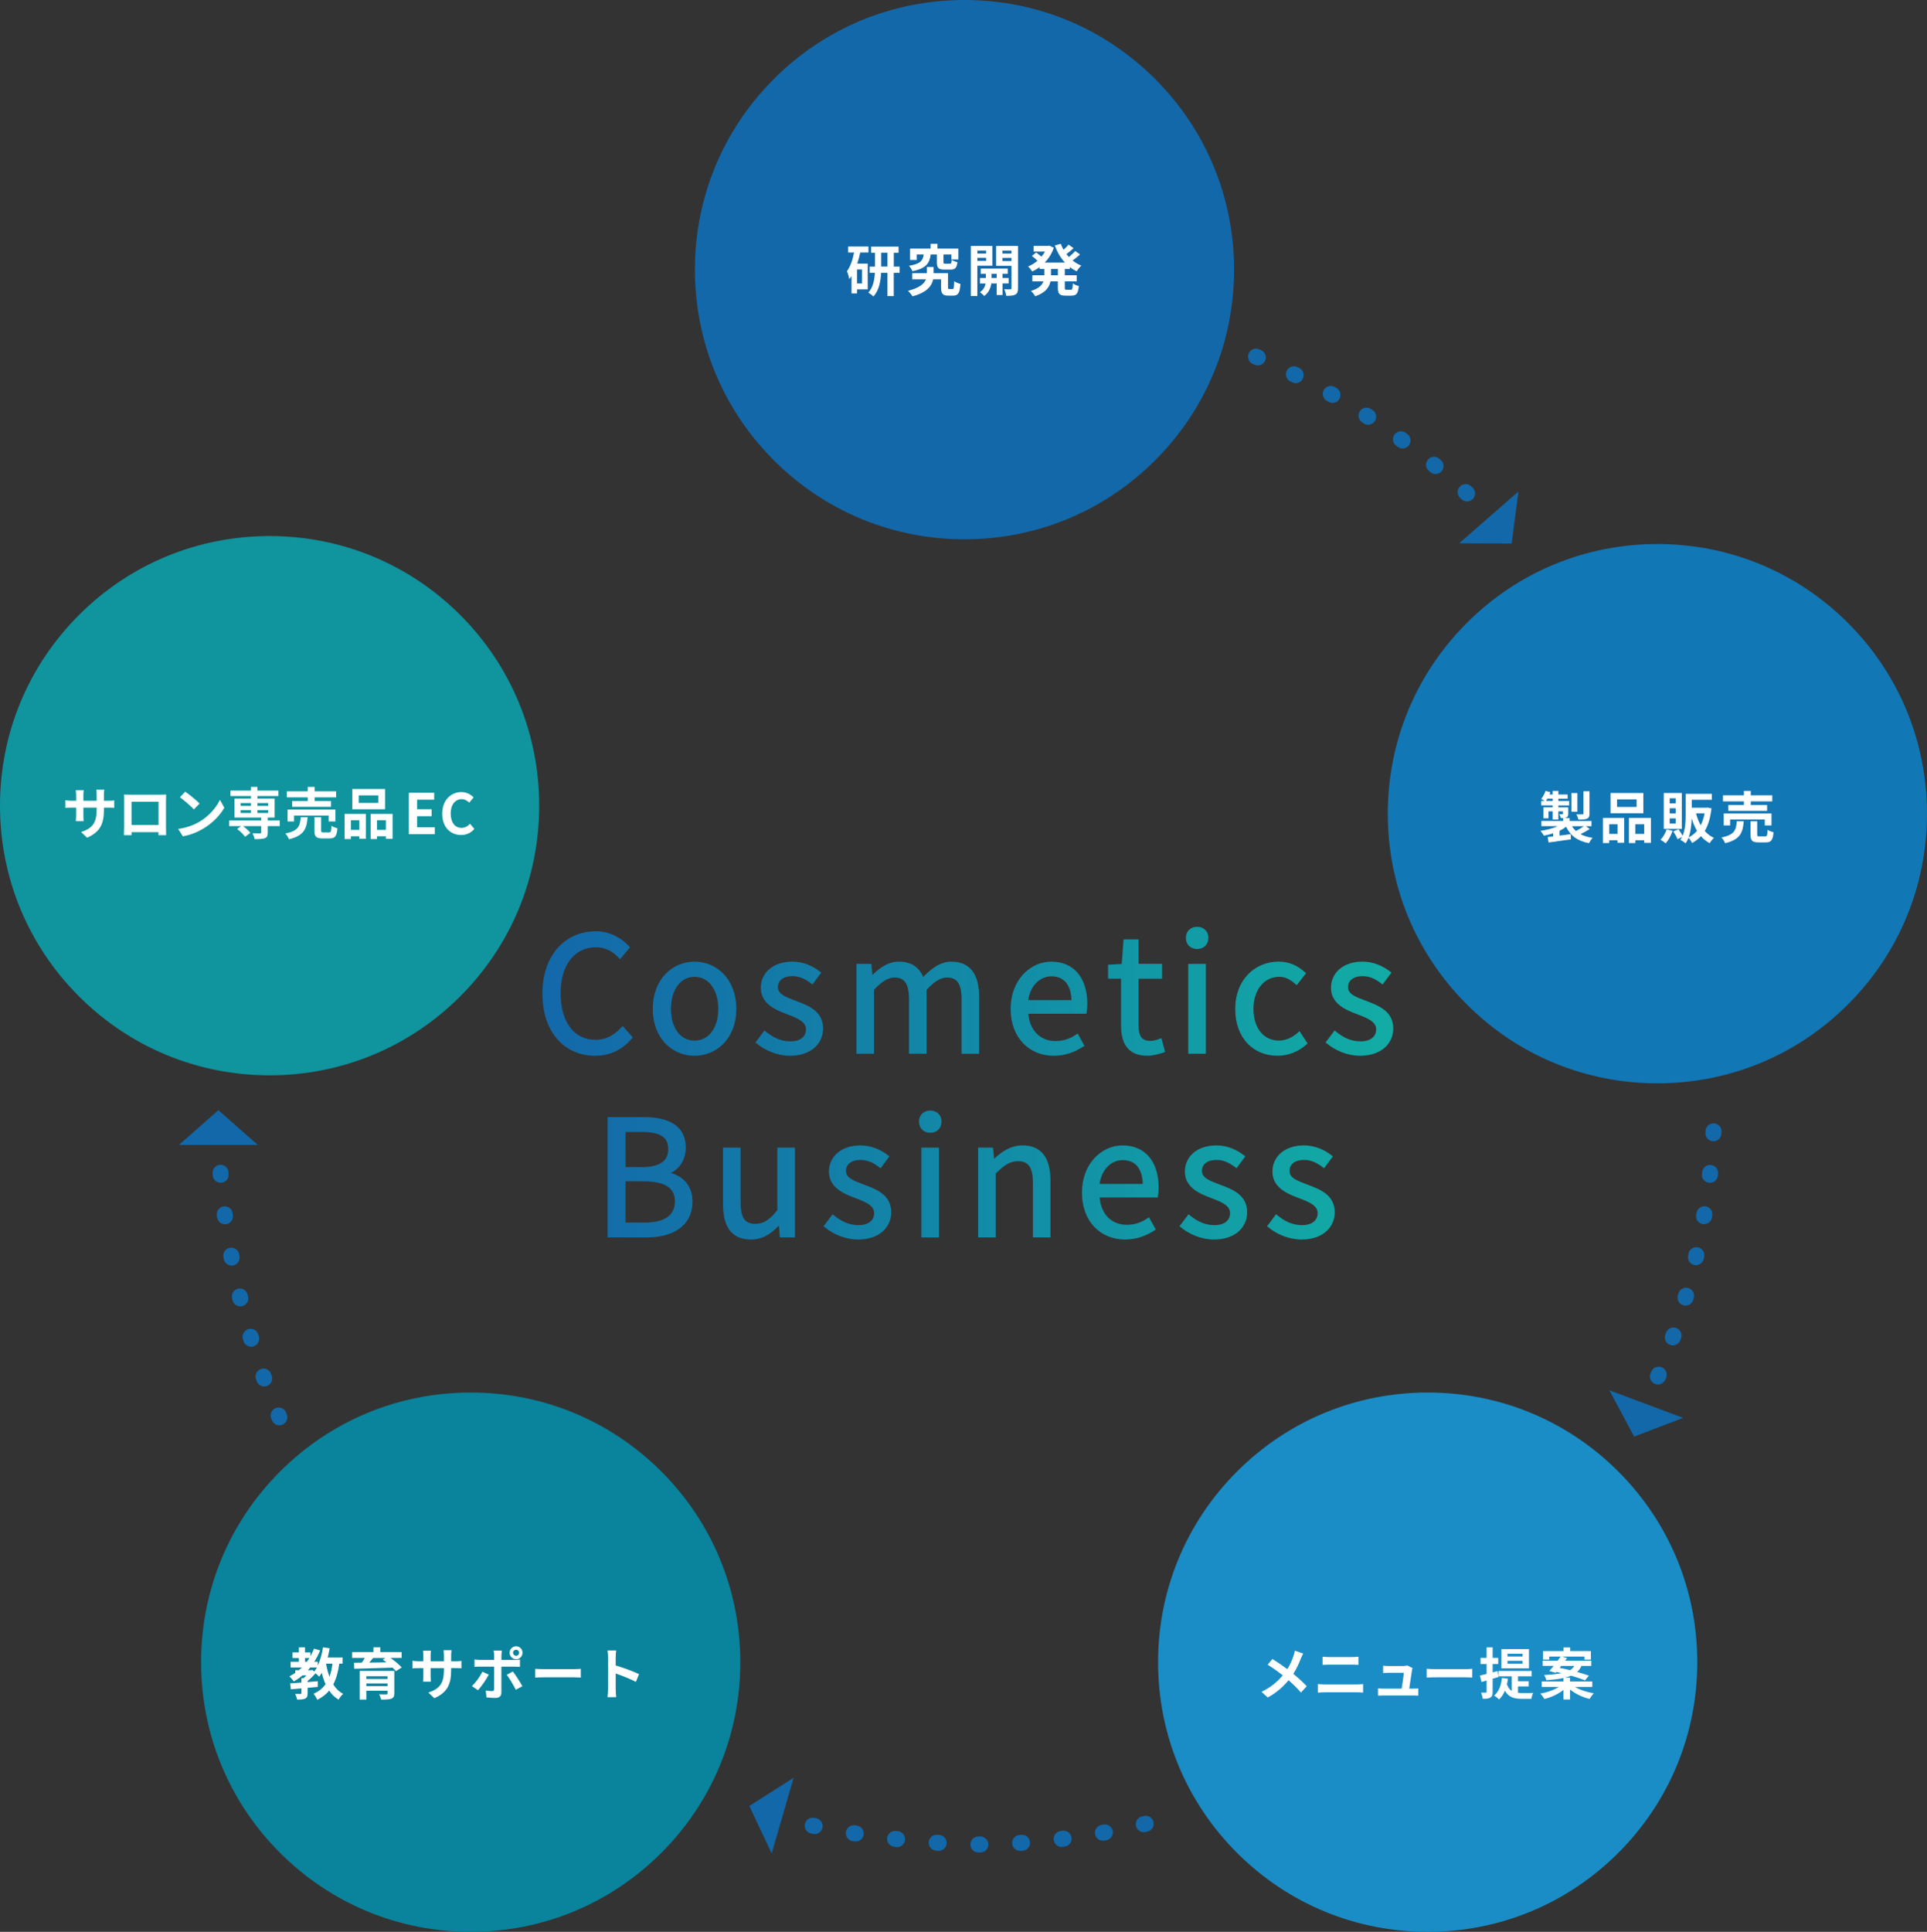<?xml version="1.0" encoding="utf-8"?>
<!-- Generator: Adobe Illustrator 25.4.8, SVG Export Plug-In . SVG Version: 6.00 Build 0)  -->
<svg version="1.1" id="編集モード" xmlns="http://www.w3.org/2000/svg" xmlns:xlink="http://www.w3.org/1999/xlink" x="0px"
	 y="0px" width="635px" height="636.47px" viewBox="0 0 635 636.47" style="enable-background:new 0 0 635 636.47;"
	 xml:space="preserve">
<rect x="0" y="0" width="635" height="636.47" fill="#333333" stroke="none"/>
<style type="text/css">
	.st0{fill:#1368A9;}
	.st1{fill:url(#SVGID_1_);}
	.st2{fill:url(#SVGID_00000118399300533308962390000000871501063079202450_);}
	.st3{fill:url(#SVGID_00000129179428460175678800000015136518699623994008_);}
	.st4{fill:url(#SVGID_00000152243573019085320330000012124417446888963475_);}
	.st5{fill:url(#SVGID_00000024720891027114353280000008632361897422070715_);}
	.st6{fill:url(#SVGID_00000151538492277405562990000005278634664463956911_);}
	.st7{fill:url(#SVGID_00000029736485556958147040000014814355429296904853_);}
	.st8{fill:url(#SVGID_00000173149205252454139110000013136743880015253436_);}
	.st9{fill:url(#SVGID_00000172438462030764925410000017895796918688127629_);}
	.st10{fill:url(#SVGID_00000145030360250020103410000012546799371621376133_);}
	.st11{fill:url(#SVGID_00000084500152936085401030000010875469185279414191_);}
	.st12{fill:url(#SVGID_00000135690316163898384670000007886626951495979695_);}
	.st13{fill:url(#SVGID_00000116215578663495417090000000432926831431501453_);}
	.st14{fill:url(#SVGID_00000093871254641467048850000011343329504337711789_);}
	.st15{fill:url(#SVGID_00000176041831314991076180000012595071369675150260_);}
	.st16{fill:url(#SVGID_00000042010991013416237140000005091082904468727719_);}
	.st17{fill:url(#SVGID_00000017494462617202895900000007955673940614765503_);}
	.st18{fill:url(#SVGID_00000163043505748041493140000005878606047306335874_);}
	.st19{fill:url(#SVGID_00000147180524706567807070000016238242817265760948_);}
	.st20{fill:none;stroke:url(#SVGID_00000153680991710682020810000003660760758573227426_);stroke-miterlimit:10;}
	.st21{fill:none;stroke:url(#SVGID_00000047050946359866852830000000270386085488806284_);stroke-miterlimit:10;}
	.st22{fill:none;stroke:url(#SVGID_00000008150483804045644790000006187843551180183426_);stroke-miterlimit:10;}
	.st23{fill:none;stroke:url(#SVGID_00000180327967295161077950000012475202942624186791_);stroke-miterlimit:10;}
	.st24{fill:none;stroke:url(#SVGID_00000034056673788257180050000015631500881335506329_);stroke-miterlimit:10;}
	.st25{fill:none;stroke:url(#SVGID_00000028298009746207872900000000350348032085592451_);stroke-miterlimit:10;}
	.st26{fill:none;stroke:url(#SVGID_00000183946455144877297020000016183832298061302448_);stroke-miterlimit:10;}
	.st27{fill:none;stroke:url(#SVGID_00000036232947759017763900000014913278416402086052_);stroke-miterlimit:10;}
	.st28{fill:none;stroke:url(#SVGID_00000090265384844761465210000006707834636643050421_);stroke-miterlimit:10;}
	.st29{fill:none;stroke:url(#SVGID_00000056385938905782690320000006713358264850248376_);stroke-miterlimit:10;}
	.st30{fill:none;stroke:url(#SVGID_00000047761276465578916530000010774304161061527478_);stroke-miterlimit:10;}
	.st31{fill:none;stroke:url(#SVGID_00000180352045731797100980000008493555158899428765_);stroke-miterlimit:10;}
	.st32{fill:none;stroke:url(#SVGID_00000175303393322753754890000007633048888610720130_);stroke-miterlimit:10;}
	.st33{fill:none;stroke:url(#SVGID_00000128476568885124244780000000942810357048026761_);stroke-miterlimit:10;}
	.st34{fill:none;stroke:url(#SVGID_00000144301403941225331800000003596100407034252727_);stroke-miterlimit:10;}
	.st35{fill:none;stroke:url(#SVGID_00000089543482778931732340000015184365069287151791_);stroke-miterlimit:10;}
	.st36{fill:none;stroke:url(#SVGID_00000006665456645613183830000011030014073794995884_);stroke-miterlimit:10;}
	.st37{fill:none;stroke:url(#SVGID_00000155142924745493257300000005868223508523148454_);stroke-miterlimit:10;}
	.st38{fill:none;stroke:url(#SVGID_00000033327488101229726570000005326774820045742212_);stroke-miterlimit:10;}
	.st39{fill:#FFFFFF;}
	.st40{fill:#1277B5;}
	.st41{fill:#1A8DC6;}
	.st42{fill:#0A839C;}
	.st43{fill:#10949E;}
</style>
<g>
	<g>
		<polygon class="st0" points="498.13,179.08 500.38,161.93 480.84,178.99 		"/>
		<polygon class="st0" points="538.49,473.31 554.64,467.14 530.34,458.06 		"/>
		<polygon class="st0" points="246.92,595.01 254.3,610.65 261.51,585.73 		"/>
		<polygon class="st0" points="71.96,365.76 58.99,377.2 84.93,377.2 		"/>
	</g>
	<path class="st0" d="M322.4,610.33c-1.44,0-2.61-1.16-2.63-2.6c-0.02-1.45,1.15-2.65,2.6-2.66l0.65-0.01c0.01,0,0.03,0,0.04,0
		c1.44,0,2.61,1.15,2.63,2.59c0.02,1.45-1.14,2.65-2.59,2.67l-0.66,0.01C322.42,610.33,322.41,610.33,322.4,610.33z M309.32,609.8
		c-0.06,0-0.13,0-0.19-0.01l-0.65-0.05c-1.45-0.1-2.54-1.36-2.44-2.81c0.1-1.45,1.36-2.55,2.81-2.44l0.65,0.05
		c1.45,0.1,2.54,1.36,2.44,2.81C311.84,608.74,310.69,609.8,309.32,609.8z M336.15,609.8c-1.37,0-2.53-1.06-2.62-2.45
		c-0.1-1.45,1-2.71,2.45-2.8l0.65-0.04c1.45-0.09,2.71,1,2.8,2.45c0.1,1.45-1,2.71-2.45,2.8l-0.65,0.04
		C336.27,609.79,336.21,609.8,336.15,609.8z M295.62,608.55c-0.1,0-0.2-0.01-0.3-0.02l-0.66-0.07c-1.44-0.17-2.48-1.47-2.31-2.92
		c0.17-1.44,1.47-2.48,2.92-2.31l0.64,0.07c1.44,0.16,2.48,1.47,2.32,2.91C298.08,607.56,296.95,608.55,295.62,608.55z
		 M349.84,608.5c-1.31,0-2.45-0.98-2.61-2.32c-0.18-1.44,0.85-2.75,2.3-2.93l0.64-0.08c1.44-0.17,2.76,0.84,2.94,2.29
		c0.18,1.44-0.84,2.76-2.29,2.94l-0.66,0.08C350.05,608.5,349.94,608.5,349.84,608.5z M282,606.71c-0.14,0-0.27-0.01-0.41-0.03
		l-0.66-0.1c-1.44-0.23-2.41-1.58-2.18-3.02c0.23-1.44,1.58-2.41,3.02-2.18l0.64,0.1c1.44,0.23,2.42,1.57,2.19,3.01
		C284.39,605.79,283.27,606.71,282,606.71z M363.44,606.46c-1.25,0-2.36-0.89-2.59-2.16c-0.26-1.43,0.69-2.8,2.12-3.06l0.64-0.12
		c1.43-0.26,2.8,0.69,3.06,2.12c0.26,1.43-0.69,2.8-2.12,3.06l-0.65,0.12C363.76,606.44,363.6,606.46,363.44,606.46z M268.46,604.26
		c-0.18,0-0.36-0.02-0.54-0.06l-0.64-0.13c-1.42-0.3-2.34-1.69-2.04-3.11c0.3-1.42,1.68-2.34,3.11-2.04l0.64,0.13
		c1.42,0.29,2.34,1.69,2.04,3.11C270.78,603.4,269.69,604.26,268.46,604.26z M376.91,603.65c-1.19,0-2.27-0.81-2.56-2.02
		c-0.34-1.41,0.53-2.83,1.95-3.17l0.64-0.15c1.42-0.34,2.84,0.53,3.17,1.95c0.34,1.41-0.53,2.83-1.95,3.17l-0.64,0.15
		C377.32,603.63,377.11,603.65,376.91,603.65z M255.07,601.16c-0.22,0-0.44-0.03-0.66-0.08l-0.64-0.16
		c-1.41-0.36-2.25-1.8-1.89-3.21c0.36-1.41,1.8-2.25,3.21-1.89l0.63,0.16c1.41,0.36,2.25,1.8,1.89,3.21
		C257.31,600.37,256.24,601.16,255.07,601.16z M540.7,468.71c-0.38,0-0.77-0.08-1.14-0.26c-1.31-0.63-1.86-2.2-1.23-3.51l0.28-0.58
		c0.63-1.31,2.2-1.87,3.51-1.24c1.31,0.63,1.87,2.2,1.24,3.51l-0.29,0.6C542.62,468.16,541.68,468.71,540.7,468.71z M92.08,469.59
		c-1.03,0-2-0.6-2.43-1.61l-0.26-0.61c-0.56-1.34,0.07-2.88,1.41-3.44c1.34-0.56,2.88,0.07,3.44,1.41l0.25,0.59
		c0.57,1.34-0.06,2.88-1.4,3.45C92.76,469.52,92.42,469.59,92.08,469.59z M546.33,456.13c-0.33,0-0.67-0.06-1-0.2
		c-1.34-0.55-1.98-2.09-1.43-3.44l0.25-0.6c0.55-1.34,2.09-1.99,3.44-1.43c1.34,0.55,1.99,2.09,1.43,3.44l-0.25,0.61
		C548.34,455.52,547.36,456.13,546.33,456.13z M87.07,456.77c-1.08,0-2.09-0.67-2.48-1.74l-0.22-0.63c-0.49-1.37,0.23-2.87,1.6-3.36
		c1.37-0.49,2.87,0.23,3.36,1.6l0.22,0.61c0.49,1.37-0.22,2.88-1.59,3.37C87.66,456.72,87.36,456.77,87.07,456.77z M551.24,443.25
		c-0.29,0-0.58-0.05-0.86-0.15c-1.37-0.48-2.1-1.98-1.62-3.35l0.22-0.62c0.48-1.37,1.98-2.1,3.35-1.62c1.37,0.48,2.1,1.98,1.62,3.35
		l-0.22,0.62C553.35,442.57,552.33,443.25,551.24,443.25z M82.77,443.7c-1.13,0-2.18-0.74-2.52-1.88l-0.19-0.64
		c-0.41-1.39,0.38-2.86,1.78-3.27c1.4-0.41,2.86,0.38,3.27,1.78l0.18,0.62c0.42,1.39-0.37,2.86-1.77,3.28
		C83.28,443.66,83.02,443.7,82.77,443.7z M555.42,430.14c-0.24,0-0.49-0.03-0.73-0.1c-1.4-0.4-2.2-1.86-1.8-3.26l0.18-0.62
		c0.4-1.4,1.86-2.21,3.25-1.81c1.4,0.4,2.21,1.85,1.81,3.25l-0.18,0.64C557.61,429.39,556.56,430.14,555.42,430.14z M79.19,430.41
		c-1.19,0-2.27-0.81-2.56-2.02l-0.15-0.64c-0.34-1.41,0.54-2.83,1.95-3.17c1.41-0.34,2.83,0.54,3.17,1.95l0.15,0.63
		c0.34,1.41-0.53,2.83-1.94,3.18C79.6,430.39,79.39,430.41,79.19,430.41z M558.85,416.82c-0.19,0-0.39-0.02-0.58-0.07
		c-1.42-0.32-2.31-1.73-1.99-3.15l0.14-0.64c0.32-1.42,1.73-2.31,3.15-1.99c1.42,0.32,2.31,1.73,1.99,3.15l-0.14,0.64
		C561.14,415.99,560.05,416.82,558.85,416.82z M76.32,416.96c-1.24,0-2.35-0.89-2.58-2.15l-0.12-0.65c-0.26-1.43,0.69-2.8,2.12-3.06
		c1.43-0.26,2.8,0.69,3.06,2.12l0.12,0.64c0.27,1.43-0.68,2.8-2.11,3.07C76.64,416.94,76.48,416.96,76.32,416.96z M561.53,403.33
		c-0.15,0-0.29-0.01-0.44-0.04c-1.43-0.24-2.4-1.6-2.15-3.04l0.11-0.64c0.24-1.43,1.61-2.4,3.03-2.16c1.43,0.24,2.4,1.6,2.16,3.03
		l-0.11,0.65C563.91,402.42,562.79,403.33,561.53,403.33z M74.16,403.36c-1.3,0-2.43-0.96-2.61-2.29l-0.09-0.66
		c-0.18-1.44,0.84-2.76,2.28-2.94c1.45-0.18,2.76,0.84,2.94,2.28l0.08,0.64c0.19,1.44-0.82,2.76-2.27,2.95
		C74.39,403.36,74.28,403.36,74.16,403.36z M563.46,389.71c-0.1,0-0.2-0.01-0.3-0.02c-1.44-0.16-2.48-1.47-2.32-2.91l0.07-0.64
		c0.16-1.45,1.46-2.49,2.9-2.33c1.44,0.16,2.49,1.46,2.33,2.9l-0.07,0.66C565.92,388.72,564.78,389.71,563.46,389.71z M72.72,389.68
		c-1.36,0-2.51-1.04-2.62-2.42l-0.05-0.67c-0.11-1.45,0.98-2.71,2.43-2.82c1.45-0.11,2.71,0.98,2.82,2.43l0.05,0.64
		c0.12,1.45-0.97,2.72-2.42,2.83C72.86,389.68,72.79,389.68,72.72,389.68z M564.62,376.01c-0.05,0-0.1,0-0.15,0
		c-1.45-0.08-2.56-1.32-2.48-2.78l0.04-0.65c0.08-1.45,1.33-2.56,2.78-2.48c1.45,0.08,2.56,1.32,2.48,2.78l-0.04,0.65
		C567.17,374.92,566.01,376.01,564.62,376.01z M483.43,165.21c-0.63,0-1.27-0.23-1.77-0.7l-0.47-0.44
		c-1.07-0.98-1.15-2.65-0.17-3.72c0.98-1.07,2.65-1.15,3.72-0.17l0.49,0.45c1.07,0.99,1.14,2.65,0.15,3.72
		C484.86,164.92,484.14,165.21,483.43,165.21z M473.04,156.18c-0.58,0-1.17-0.2-1.65-0.6l-0.5-0.41c-1.13-0.92-1.29-2.58-0.38-3.7
		c0.92-1.13,2.58-1.3,3.7-0.38l0.51,0.42c1.13,0.92,1.29,2.58,0.37,3.7C474.57,155.86,473.81,156.19,473.04,156.18z M462.16,147.75
		c-0.54,0-1.08-0.17-1.54-0.51l-0.52-0.38c-1.17-0.86-1.43-2.5-0.58-3.68c0.86-1.17,2.5-1.43,3.68-0.58l0.54,0.39
		c1.17,0.86,1.42,2.51,0.56,3.68C463.78,147.38,462.98,147.75,462.16,147.75z M450.83,139.93c-0.49,0-0.98-0.14-1.42-0.43
		l-0.54-0.35c-1.22-0.79-1.57-2.42-0.79-3.64s2.42-1.57,3.64-0.79l0.56,0.36c1.22,0.79,1.56,2.42,0.77,3.64
		C452.55,139.51,451.7,139.93,450.83,139.93z M439.08,132.74c-0.44,0-0.89-0.12-1.3-0.35l-0.56-0.32c-1.26-0.72-1.7-2.33-0.99-3.59
		c0.72-1.26,2.33-1.71,3.59-0.99l0.58,0.33c1.26,0.73,1.69,2.33,0.97,3.59C440.89,132.27,440,132.75,439.08,132.74z M426.95,126.22
		c-0.39,0-0.79-0.09-1.17-0.28l-0.58-0.29c-1.3-0.65-1.83-2.23-1.18-3.53c0.65-1.3,2.23-1.83,3.53-1.18l0.59,0.3
		c1.3,0.65,1.82,2.24,1.17,3.53C428.85,125.7,427.92,126.23,426.95,126.22z M414.47,120.39c-0.35,0-0.7-0.07-1.03-0.22l-0.59-0.26
		c-1.34-0.57-1.95-2.12-1.38-3.46c0.57-1.34,2.12-1.95,3.46-1.38l0.61,0.27c1.33,0.58,1.95,2.13,1.37,3.46
		C416.46,119.8,415.49,120.4,414.47,120.39z"/>
	<g>
		<g>
			<linearGradient id="SVGID_1_" gradientUnits="userSpaceOnUse" x1="458.614" y1="356.865" x2="179.231" y2="356.865">
				<stop  offset="0" style="stop-color:#12ACA5"/>
				<stop  offset="1" style="stop-color:#1368A9"/>
			</linearGradient>
			<path class="st1" d="M207.87,341.81l-2.68-3.05c-2.47,2.68-5.26,4.32-8.95,4.32c-7.37,0-12-6.11-12-15.85
				c0-9.63,4.84-15.64,12.16-15.64c3.32,0,5.9,1.53,7.9,3.69l2.63-3.16c-2.21-2.47-5.9-4.79-10.58-4.79
				c-9.79,0-17.11,7.58-17.11,20.06c0,12.53,7.21,19.95,16.79,19.95C201.03,347.34,204.82,345.34,207.87,341.81z"/>
			
				<linearGradient id="SVGID_00000050622615919508543560000014877261447750611391_" gradientUnits="userSpaceOnUse" x1="458.614" y1="356.865" x2="179.231" y2="356.865">
				<stop  offset="0" style="stop-color:#12ACA5"/>
				<stop  offset="1" style="stop-color:#1368A9"/>
			</linearGradient>
			<path style="fill:url(#SVGID_00000050622615919508543560000014877261447750611391_);" d="M228.87,317.33
				c-7,0-13.27,5.53-13.27,15.06c0,9.48,6.26,14.95,13.27,14.95s13.27-5.48,13.27-14.95C242.14,322.86,235.88,317.33,228.87,317.33z
				 M228.87,343.34c-4.95,0-8.27-4.37-8.27-10.95c0-6.58,3.32-11.06,8.27-11.06s8.32,4.48,8.32,11.06
				C237.19,338.97,233.82,343.34,228.87,343.34z"/>
			
				<linearGradient id="SVGID_00000039830714286657408760000014290761721261779889_" gradientUnits="userSpaceOnUse" x1="458.614" y1="356.865" x2="179.231" y2="356.865">
				<stop  offset="0" style="stop-color:#12ACA5"/>
				<stop  offset="1" style="stop-color:#1368A9"/>
			</linearGradient>
			<path style="fill:url(#SVGID_00000039830714286657408760000014290761721261779889_);" d="M261.99,330.17
				c-3.21-1.21-6.16-2.21-6.16-4.95c0-2.21,1.68-4.11,5.32-4.11c2.53,0,4.53,1.05,6.48,2.53l2.32-3.11
				c-2.21-1.74-5.32-3.21-8.84-3.21c-6.21,0-9.9,3.58-9.9,8.11c0,4.84,4.37,6.79,8.37,8.27c3.16,1.21,6.53,2.47,6.53,5.42
				c0,2.47-1.84,4.47-5.63,4.47c-3.42,0-6-1.37-8.48-3.37l-2.37,3.16c2.74,2.26,6.63,3.95,10.69,3.95c6.74,0,10.42-3.84,10.42-8.48
				C270.73,333.44,266.15,331.75,261.99,330.17z"/>
			
				<linearGradient id="SVGID_00000145749354193071612930000016600229334402420894_" gradientUnits="userSpaceOnUse" x1="458.614" y1="356.865" x2="179.231" y2="356.865">
				<stop  offset="0" style="stop-color:#12ACA5"/>
				<stop  offset="1" style="stop-color:#1368A9"/>
			</linearGradient>
			<path style="fill:url(#SVGID_00000145749354193071612930000016600229334402420894_);" d="M313.47,317.33
				c-3.47,0-6.48,2.26-9.42,5.48c-1.16-3.37-3.53-5.48-7.9-5.48c-3.42,0-6.42,2.16-8.9,4.9h-0.16l-0.42-4.16h-3.95v28.59h4.79
				v-20.74c2.63-2.95,5.05-4.37,7.21-4.37c3.63,0,5.32,2.26,5.32,7.63v17.48h4.79v-20.74c2.68-2.95,5-4.37,7.21-4.37
				c3.63,0,5.32,2.26,5.32,7.63v17.48h4.79v-18.11C322.16,321.22,319.37,317.33,313.47,317.33z"/>
			
				<linearGradient id="SVGID_00000177460537677389101720000004138094753280465284_" gradientUnits="userSpaceOnUse" x1="458.614" y1="356.865" x2="179.231" y2="356.865">
				<stop  offset="0" style="stop-color:#12ACA5"/>
				<stop  offset="1" style="stop-color:#1368A9"/>
			</linearGradient>
			<path style="fill:url(#SVGID_00000177460537677389101720000004138094753280465284_);" d="M347.8,343.49c-5.42,0-9.16-3.9-9.48-10
				h19.27c0.11-0.68,0.21-1.68,0.21-2.74c0-8.16-4.11-13.42-11.37-13.42c-6.63,0-12.9,5.79-12.9,15.06
				c0,9.42,6.11,14.95,13.69,14.95c3.9,0,6.95-1.32,9.48-2.95l-1.74-3.16C352.85,342.65,350.59,343.49,347.8,343.49z M346.48,321.17
				c4.47,0,7.11,3.11,7.11,8.84h-15.32C338.85,324.44,342.43,321.17,346.48,321.17z"/>
			
				<linearGradient id="SVGID_00000042013476111849282510000015073279656436472253_" gradientUnits="userSpaceOnUse" x1="458.614" y1="356.865" x2="179.231" y2="356.865">
				<stop  offset="0" style="stop-color:#12ACA5"/>
				<stop  offset="1" style="stop-color:#1368A9"/>
			</linearGradient>
			<path style="fill:url(#SVGID_00000042013476111849282510000015073279656436472253_);" d="M379.12,343.44
				c-3.32,0-4.42-2-4.42-5.53v-15.95h7.74v-3.9h-7.74v-8.05h-4l-0.58,8.05l-4.47,0.26v3.63h4.26v15.85c0,5.69,2.05,9.53,8.16,9.53
				c1.74,0,3.63-0.53,5.27-1.05l-0.95-3.58C381.44,343.07,380.12,343.44,379.12,343.44z"/>
			
				<linearGradient id="SVGID_00000150089003348349916690000017859960171149436850_" gradientUnits="userSpaceOnUse" x1="458.614" y1="356.865" x2="179.231" y2="356.865">
				<stop  offset="0" style="stop-color:#12ACA5"/>
				<stop  offset="1" style="stop-color:#1368A9"/>
			</linearGradient>
			<path style="fill:url(#SVGID_00000150089003348349916690000017859960171149436850_);" d="M394.49,312.17
				c1.9,0,3.21-1.26,3.21-3.21c0-1.84-1.32-3.11-3.21-3.11s-3.21,1.26-3.21,3.11C391.28,310.91,392.6,312.17,394.49,312.17z"/>
			
				<linearGradient id="SVGID_00000132058214174487812810000014481785821832846503_" gradientUnits="userSpaceOnUse" x1="458.614" y1="356.865" x2="179.231" y2="356.865">
				<stop  offset="0" style="stop-color:#12ACA5"/>
				<stop  offset="1" style="stop-color:#1368A9"/>
			</linearGradient>
			
				<rect x="392.07" y="318.07" style="fill:url(#SVGID_00000132058214174487812810000014481785821832846503_);" width="4.79" height="28.59"/>
			
				<linearGradient id="SVGID_00000065037760342639858920000017488152344344136887_" gradientUnits="userSpaceOnUse" x1="458.614" y1="356.865" x2="179.231" y2="356.865">
				<stop  offset="0" style="stop-color:#12ACA5"/>
				<stop  offset="1" style="stop-color:#1368A9"/>
			</linearGradient>
			<path style="fill:url(#SVGID_00000065037760342639858920000017488152344344136887_);" d="M430.24,343.7l-2.11-3.21
				c-1.79,1.63-4.11,2.84-6.74,2.84c-5.26,0-8.84-4.37-8.84-10.95c0-6.58,3.79-11.06,9-11.06c2.26,0,4,1.05,5.69,2.53l2.47-3.16
				c-2.05-1.79-4.63-3.37-8.37-3.37c-7.32,0-13.79,5.53-13.79,15.06c0,9.48,5.84,14.95,13.42,14.95
				C424.4,347.34,427.66,346.02,430.24,343.7z"/>
			
				<linearGradient id="SVGID_00000178164219477281970410000005102111956965306502_" gradientUnits="userSpaceOnUse" x1="458.614" y1="356.865" x2="179.231" y2="356.865">
				<stop  offset="0" style="stop-color:#12ACA5"/>
				<stop  offset="1" style="stop-color:#1368A9"/>
			</linearGradient>
			<path style="fill:url(#SVGID_00000178164219477281970410000005102111956965306502_);" d="M449.87,330.17
				c-3.21-1.21-6.16-2.21-6.16-4.95c0-2.21,1.68-4.11,5.32-4.11c2.53,0,4.53,1.05,6.48,2.53l2.32-3.11
				c-2.21-1.74-5.32-3.21-8.84-3.21c-6.21,0-9.9,3.58-9.9,8.11c0,4.84,4.37,6.79,8.37,8.27c3.16,1.21,6.53,2.47,6.53,5.42
				c0,2.47-1.84,4.47-5.63,4.47c-3.42,0-6-1.37-8.48-3.37l-2.37,3.16c2.74,2.26,6.63,3.95,10.69,3.95c6.74,0,10.42-3.84,10.42-8.48
				C458.61,333.44,454.03,331.75,449.87,330.17z"/>
			
				<linearGradient id="SVGID_00000136376793563043677030000012835338766658800790_" gradientUnits="userSpaceOnUse" x1="458.614" y1="356.865" x2="179.231" y2="356.865">
				<stop  offset="0" style="stop-color:#12ACA5"/>
				<stop  offset="1" style="stop-color:#1368A9"/>
			</linearGradient>
			<path style="fill:url(#SVGID_00000136376793563043677030000012835338766658800790_);" d="M219.85,386.66v-0.26
				c3.58-1.16,5.63-4.53,5.63-8.37c0-6.79-5.42-9.48-13.27-9.48h-11.48v38.64h12.32c8.63,0,14.64-3.74,14.64-11.32
				C227.69,390.61,224.43,387.56,219.85,386.66z M205.63,372.45h5.95c6,0,9.11,1.68,9.11,6.21c0,3.9-2.68,6.37-9.32,6.37h-5.74
				V372.45z M212.37,403.3h-6.74v-14.58h6.74c6.74,0,10.53,2.21,10.53,7C222.9,400.93,219,403.3,212.37,403.3z"/>
			
				<linearGradient id="SVGID_00000128456946856121263280000012672975246264219279_" gradientUnits="userSpaceOnUse" x1="458.614" y1="356.865" x2="179.231" y2="356.865">
				<stop  offset="0" style="stop-color:#12ACA5"/>
				<stop  offset="1" style="stop-color:#1368A9"/>
			</linearGradient>
			<path style="fill:url(#SVGID_00000128456946856121263280000012672975246264219279_);" d="M256.65,398.88
				c-2.74,3.42-4.79,4.84-7.74,4.84c-3.79,0-5.37-2.26-5.37-7.58v-17.53h-4.79v18.11c0,7.27,2.68,11.16,8.69,11.16
				c3.95,0,6.79-2.05,9.48-5.16h0.16l0.37,4.47h4v-28.59h-4.79V398.88z"/>
			
				<linearGradient id="SVGID_00000093139033515036479380000004449925059044360079_" gradientUnits="userSpaceOnUse" x1="458.614" y1="356.865" x2="179.231" y2="356.865">
				<stop  offset="0" style="stop-color:#12ACA5"/>
				<stop  offset="1" style="stop-color:#1368A9"/>
			</linearGradient>
			<path style="fill:url(#SVGID_00000093139033515036479380000004449925059044360079_);" d="M284.44,390.72
				c-3.21-1.21-6.16-2.21-6.16-4.95c0-2.21,1.68-4.11,5.32-4.11c2.53,0,4.53,1.05,6.48,2.53l2.32-3.11
				c-2.21-1.74-5.32-3.21-8.84-3.21c-6.21,0-9.9,3.58-9.9,8.11c0,4.84,4.37,6.79,8.37,8.27c3.16,1.21,6.53,2.47,6.53,5.42
				c0,2.47-1.84,4.47-5.63,4.47c-3.42,0-6-1.37-8.48-3.37l-2.37,3.16c2.74,2.26,6.63,3.95,10.69,3.95c6.74,0,10.42-3.84,10.42-8.48
				C293.18,393.98,288.6,392.29,284.44,390.72z"/>
			
				<linearGradient id="SVGID_00000165949771728990049240000001594682523463145402_" gradientUnits="userSpaceOnUse" x1="458.614" y1="356.865" x2="179.231" y2="356.865">
				<stop  offset="0" style="stop-color:#12ACA5"/>
				<stop  offset="1" style="stop-color:#1368A9"/>
			</linearGradient>
			<path style="fill:url(#SVGID_00000165949771728990049240000001594682523463145402_);" d="M306.55,366.39
				c-1.9,0-3.21,1.26-3.21,3.11c0,1.95,1.32,3.21,3.21,3.21c1.9,0,3.21-1.26,3.21-3.21C309.76,367.66,308.45,366.39,306.55,366.39z"
				/>
			
				<linearGradient id="SVGID_00000087412153223303650290000002839005382010857406_" gradientUnits="userSpaceOnUse" x1="458.614" y1="356.865" x2="179.231" y2="356.865">
				<stop  offset="0" style="stop-color:#12ACA5"/>
				<stop  offset="1" style="stop-color:#1368A9"/>
			</linearGradient>
			
				<rect x="304.13" y="378.61" style="fill:url(#SVGID_00000087412153223303650290000002839005382010857406_);" width="4.79" height="28.59"/>
			
				<linearGradient id="SVGID_00000086676610508214516220000008543556626417646760_" gradientUnits="userSpaceOnUse" x1="458.614" y1="356.865" x2="179.231" y2="356.865">
				<stop  offset="0" style="stop-color:#12ACA5"/>
				<stop  offset="1" style="stop-color:#1368A9"/>
			</linearGradient>
			<path style="fill:url(#SVGID_00000086676610508214516220000008543556626417646760_);" d="M336.93,377.87
				c-3.9,0-6.84,2.16-9.58,4.84h-0.16l-0.42-4.11h-3.95v28.59h4.79v-20.74c2.9-2.9,4.9-4.37,7.84-4.37c3.79,0,5.42,2.26,5.42,7.63
				v17.48h4.79v-18.11C345.67,381.77,342.93,377.87,336.93,377.87z"/>
			
				<linearGradient id="SVGID_00000177474386466984233220000008729469457700822935_" gradientUnits="userSpaceOnUse" x1="458.614" y1="356.865" x2="179.231" y2="356.865">
				<stop  offset="0" style="stop-color:#12ACA5"/>
				<stop  offset="1" style="stop-color:#1368A9"/>
			</linearGradient>
			<path style="fill:url(#SVGID_00000177474386466984233220000008729469457700822935_);" d="M369.93,377.87
				c-6.63,0-12.9,5.79-12.9,15.06c0,9.42,6.11,14.95,13.69,14.95c3.9,0,6.95-1.32,9.48-2.95l-1.74-3.16
				c-2.11,1.42-4.37,2.26-7.16,2.26c-5.42,0-9.16-3.9-9.48-10h19.27c0.11-0.68,0.21-1.68,0.21-2.74
				C381.31,383.13,377.2,377.87,369.93,377.87z M361.77,390.56c0.58-5.58,4.16-8.84,8.21-8.84c4.48,0,7.11,3.11,7.11,8.84H361.77z"
				/>
			
				<linearGradient id="SVGID_00000054979481358936068850000012748479878655124864_" gradientUnits="userSpaceOnUse" x1="458.614" y1="356.865" x2="179.231" y2="356.865">
				<stop  offset="0" style="stop-color:#12ACA5"/>
				<stop  offset="1" style="stop-color:#1368A9"/>
			</linearGradient>
			<path style="fill:url(#SVGID_00000054979481358936068850000012748479878655124864_);" d="M401.73,390.72
				c-3.21-1.21-6.16-2.21-6.16-4.95c0-2.21,1.68-4.11,5.32-4.11c2.53,0,4.53,1.05,6.48,2.53l2.32-3.11
				c-2.21-1.74-5.32-3.21-8.84-3.21c-6.21,0-9.9,3.58-9.9,8.11c0,4.84,4.37,6.79,8.37,8.27c3.16,1.21,6.53,2.47,6.53,5.42
				c0,2.47-1.84,4.47-5.63,4.47c-3.42,0-6-1.37-8.48-3.37l-2.37,3.16c2.74,2.26,6.63,3.95,10.69,3.95c6.74,0,10.42-3.84,10.42-8.48
				C410.47,393.98,405.89,392.29,401.73,390.72z"/>
			
				<linearGradient id="SVGID_00000077314833657489922350000003152665734948643235_" gradientUnits="userSpaceOnUse" x1="458.614" y1="356.865" x2="179.231" y2="356.865">
				<stop  offset="0" style="stop-color:#12ACA5"/>
				<stop  offset="1" style="stop-color:#1368A9"/>
			</linearGradient>
			<path style="fill:url(#SVGID_00000077314833657489922350000003152665734948643235_);" d="M430.58,390.72
				c-3.21-1.21-6.16-2.21-6.16-4.95c0-2.21,1.68-4.11,5.32-4.11c2.53,0,4.53,1.05,6.48,2.53l2.32-3.11
				c-2.21-1.74-5.32-3.21-8.84-3.21c-6.21,0-9.9,3.58-9.9,8.11c0,4.84,4.37,6.79,8.37,8.27c3.16,1.21,6.53,2.47,6.53,5.42
				c0,2.47-1.84,4.47-5.63,4.47c-3.42,0-6-1.37-8.48-3.37l-2.37,3.16c2.74,2.26,6.63,3.95,10.69,3.95c6.74,0,10.42-3.84,10.42-8.48
				C439.32,393.98,434.74,392.29,430.58,390.72z"/>
		</g>
		<g>
			
				<linearGradient id="SVGID_00000085959439502979314270000015702829306370733491_" gradientUnits="userSpaceOnUse" x1="458.614" y1="356.865" x2="179.231" y2="356.865">
				<stop  offset="0" style="stop-color:#12ACA5"/>
				<stop  offset="1" style="stop-color:#1368A9"/>
			</linearGradient>
			<path style="fill:none;stroke:url(#SVGID_00000085959439502979314270000015702829306370733491_);stroke-miterlimit:10;" d="
				M207.87,341.81l-2.68-3.05c-2.47,2.68-5.26,4.32-8.95,4.32c-7.37,0-12-6.11-12-15.85c0-9.63,4.84-15.64,12.16-15.64
				c3.32,0,5.9,1.53,7.9,3.69l2.63-3.16c-2.21-2.47-5.9-4.79-10.58-4.79c-9.79,0-17.11,7.58-17.11,20.06
				c0,12.53,7.21,19.95,16.79,19.95C201.03,347.34,204.82,345.34,207.87,341.81z"/>
			
				<linearGradient id="SVGID_00000047040506232970969850000008454957403434658698_" gradientUnits="userSpaceOnUse" x1="458.614" y1="356.865" x2="179.231" y2="356.865">
				<stop  offset="0" style="stop-color:#12ACA5"/>
				<stop  offset="1" style="stop-color:#1368A9"/>
			</linearGradient>
			<path style="fill:none;stroke:url(#SVGID_00000047040506232970969850000008454957403434658698_);stroke-miterlimit:10;" d="
				M228.87,317.33c-7,0-13.27,5.53-13.27,15.06c0,9.48,6.26,14.95,13.27,14.95s13.27-5.48,13.27-14.95
				C242.14,322.86,235.88,317.33,228.87,317.33z M228.87,343.34c-4.95,0-8.27-4.37-8.27-10.95c0-6.58,3.32-11.06,8.27-11.06
				s8.32,4.48,8.32,11.06C237.19,338.97,233.82,343.34,228.87,343.34z"/>
			
				<linearGradient id="SVGID_00000148659298768158394690000000455404580111350181_" gradientUnits="userSpaceOnUse" x1="458.614" y1="356.865" x2="179.231" y2="356.865">
				<stop  offset="0" style="stop-color:#12ACA5"/>
				<stop  offset="1" style="stop-color:#1368A9"/>
			</linearGradient>
			<path style="fill:none;stroke:url(#SVGID_00000148659298768158394690000000455404580111350181_);stroke-miterlimit:10;" d="
				M261.99,330.17c-3.21-1.21-6.16-2.21-6.16-4.95c0-2.21,1.68-4.11,5.32-4.11c2.53,0,4.53,1.05,6.48,2.53l2.32-3.11
				c-2.21-1.74-5.32-3.21-8.84-3.21c-6.21,0-9.9,3.58-9.9,8.11c0,4.84,4.37,6.79,8.37,8.27c3.16,1.21,6.53,2.47,6.53,5.42
				c0,2.47-1.84,4.47-5.63,4.47c-3.42,0-6-1.37-8.48-3.37l-2.37,3.16c2.74,2.26,6.63,3.95,10.69,3.95c6.74,0,10.42-3.84,10.42-8.48
				C270.73,333.44,266.15,331.75,261.99,330.17z"/>
			
				<linearGradient id="SVGID_00000074441264207871149010000002934487810251164078_" gradientUnits="userSpaceOnUse" x1="458.614" y1="356.865" x2="179.231" y2="356.865">
				<stop  offset="0" style="stop-color:#12ACA5"/>
				<stop  offset="1" style="stop-color:#1368A9"/>
			</linearGradient>
			<path style="fill:none;stroke:url(#SVGID_00000074441264207871149010000002934487810251164078_);stroke-miterlimit:10;" d="
				M313.47,317.33c-3.47,0-6.48,2.26-9.42,5.48c-1.16-3.37-3.53-5.48-7.9-5.48c-3.42,0-6.42,2.16-8.9,4.9h-0.16l-0.42-4.16h-3.95
				v28.59h4.79v-20.74c2.63-2.95,5.05-4.37,7.21-4.37c3.63,0,5.32,2.26,5.32,7.63v17.48h4.79v-20.74c2.68-2.95,5-4.37,7.21-4.37
				c3.63,0,5.32,2.26,5.32,7.63v17.48h4.79v-18.11C322.16,321.22,319.37,317.33,313.47,317.33z"/>
			
				<linearGradient id="SVGID_00000107546532863921149080000011802572780824883084_" gradientUnits="userSpaceOnUse" x1="458.614" y1="356.865" x2="179.231" y2="356.865">
				<stop  offset="0" style="stop-color:#12ACA5"/>
				<stop  offset="1" style="stop-color:#1368A9"/>
			</linearGradient>
			<path style="fill:none;stroke:url(#SVGID_00000107546532863921149080000011802572780824883084_);stroke-miterlimit:10;" d="
				M347.8,343.49c-5.42,0-9.16-3.9-9.48-10h19.27c0.11-0.68,0.21-1.68,0.21-2.74c0-8.16-4.11-13.42-11.37-13.42
				c-6.63,0-12.9,5.79-12.9,15.06c0,9.42,6.11,14.95,13.69,14.95c3.9,0,6.95-1.32,9.48-2.95l-1.74-3.16
				C352.85,342.65,350.59,343.49,347.8,343.49z M346.48,321.17c4.47,0,7.11,3.11,7.11,8.84h-15.32
				C338.85,324.44,342.43,321.17,346.48,321.17z"/>
			
				<linearGradient id="SVGID_00000031902388728016666930000005181397998733451172_" gradientUnits="userSpaceOnUse" x1="458.614" y1="356.865" x2="179.231" y2="356.865">
				<stop  offset="0" style="stop-color:#12ACA5"/>
				<stop  offset="1" style="stop-color:#1368A9"/>
			</linearGradient>
			<path style="fill:none;stroke:url(#SVGID_00000031902388728016666930000005181397998733451172_);stroke-miterlimit:10;" d="
				M379.12,343.44c-3.32,0-4.42-2-4.42-5.53v-15.95h7.74v-3.9h-7.74v-8.05h-4l-0.58,8.05l-4.47,0.26v3.63h4.26v15.85
				c0,5.69,2.05,9.53,8.16,9.53c1.74,0,3.63-0.53,5.27-1.05l-0.95-3.58C381.44,343.07,380.12,343.44,379.12,343.44z"/>
			
				<linearGradient id="SVGID_00000095339607792247257640000014647129636630937242_" gradientUnits="userSpaceOnUse" x1="458.614" y1="356.865" x2="179.231" y2="356.865">
				<stop  offset="0" style="stop-color:#12ACA5"/>
				<stop  offset="1" style="stop-color:#1368A9"/>
			</linearGradient>
			<path style="fill:none;stroke:url(#SVGID_00000095339607792247257640000014647129636630937242_);stroke-miterlimit:10;" d="
				M394.49,312.17c1.9,0,3.21-1.26,3.21-3.21c0-1.84-1.32-3.11-3.21-3.11s-3.21,1.26-3.21,3.11
				C391.28,310.91,392.6,312.17,394.49,312.17z"/>
			
				<linearGradient id="SVGID_00000129172122185366732200000012015478609765707436_" gradientUnits="userSpaceOnUse" x1="458.614" y1="356.865" x2="179.231" y2="356.865">
				<stop  offset="0" style="stop-color:#12ACA5"/>
				<stop  offset="1" style="stop-color:#1368A9"/>
			</linearGradient>
			
				<rect x="392.07" y="318.07" style="fill:none;stroke:url(#SVGID_00000129172122185366732200000012015478609765707436_);stroke-miterlimit:10;" width="4.79" height="28.59"/>
			
				<linearGradient id="SVGID_00000096757140669155180170000010945103183485920899_" gradientUnits="userSpaceOnUse" x1="458.614" y1="356.865" x2="179.231" y2="356.865">
				<stop  offset="0" style="stop-color:#12ACA5"/>
				<stop  offset="1" style="stop-color:#1368A9"/>
			</linearGradient>
			<path style="fill:none;stroke:url(#SVGID_00000096757140669155180170000010945103183485920899_);stroke-miterlimit:10;" d="
				M430.24,343.7l-2.11-3.21c-1.79,1.63-4.11,2.84-6.74,2.84c-5.26,0-8.84-4.37-8.84-10.95c0-6.58,3.79-11.06,9-11.06
				c2.26,0,4,1.05,5.69,2.53l2.47-3.16c-2.05-1.79-4.63-3.37-8.37-3.37c-7.32,0-13.79,5.53-13.79,15.06
				c0,9.48,5.84,14.95,13.42,14.95C424.4,347.34,427.66,346.02,430.24,343.7z"/>
			
				<linearGradient id="SVGID_00000113328091983138226080000002473550988504586911_" gradientUnits="userSpaceOnUse" x1="458.614" y1="356.865" x2="179.231" y2="356.865">
				<stop  offset="0" style="stop-color:#12ACA5"/>
				<stop  offset="1" style="stop-color:#1368A9"/>
			</linearGradient>
			<path style="fill:none;stroke:url(#SVGID_00000113328091983138226080000002473550988504586911_);stroke-miterlimit:10;" d="
				M449.87,330.17c-3.21-1.21-6.16-2.21-6.16-4.95c0-2.21,1.68-4.11,5.32-4.11c2.53,0,4.53,1.05,6.48,2.53l2.32-3.11
				c-2.21-1.74-5.32-3.21-8.84-3.21c-6.21,0-9.9,3.58-9.9,8.11c0,4.84,4.37,6.79,8.37,8.27c3.16,1.21,6.53,2.47,6.53,5.42
				c0,2.47-1.84,4.47-5.63,4.47c-3.42,0-6-1.37-8.48-3.37l-2.37,3.16c2.74,2.26,6.63,3.95,10.69,3.95c6.74,0,10.42-3.84,10.42-8.48
				C458.61,333.44,454.03,331.75,449.87,330.17z"/>
			
				<linearGradient id="SVGID_00000129908983800086006930000008282100609703044239_" gradientUnits="userSpaceOnUse" x1="458.614" y1="356.865" x2="179.231" y2="356.865">
				<stop  offset="0" style="stop-color:#12ACA5"/>
				<stop  offset="1" style="stop-color:#1368A9"/>
			</linearGradient>
			<path style="fill:none;stroke:url(#SVGID_00000129908983800086006930000008282100609703044239_);stroke-miterlimit:10;" d="
				M219.85,386.66v-0.26c3.58-1.16,5.63-4.53,5.63-8.37c0-6.79-5.42-9.48-13.27-9.48h-11.48v38.64h12.32
				c8.63,0,14.64-3.74,14.64-11.32C227.69,390.61,224.43,387.56,219.85,386.66z M205.63,372.45h5.95c6,0,9.11,1.68,9.11,6.21
				c0,3.9-2.68,6.37-9.32,6.37h-5.74V372.45z M212.37,403.3h-6.74v-14.58h6.74c6.74,0,10.53,2.21,10.53,7
				C222.9,400.93,219,403.3,212.37,403.3z"/>
			
				<linearGradient id="SVGID_00000138565990441775598400000003179736743582568593_" gradientUnits="userSpaceOnUse" x1="458.614" y1="356.865" x2="179.231" y2="356.865">
				<stop  offset="0" style="stop-color:#12ACA5"/>
				<stop  offset="1" style="stop-color:#1368A9"/>
			</linearGradient>
			<path style="fill:none;stroke:url(#SVGID_00000138565990441775598400000003179736743582568593_);stroke-miterlimit:10;" d="
				M256.65,398.88c-2.74,3.42-4.79,4.84-7.74,4.84c-3.79,0-5.37-2.26-5.37-7.58v-17.53h-4.79v18.11c0,7.27,2.68,11.16,8.69,11.16
				c3.95,0,6.79-2.05,9.48-5.16h0.16l0.37,4.47h4v-28.59h-4.79V398.88z"/>
			
				<linearGradient id="SVGID_00000116922319681765464740000005718938092587678104_" gradientUnits="userSpaceOnUse" x1="458.614" y1="356.865" x2="179.231" y2="356.865">
				<stop  offset="0" style="stop-color:#12ACA5"/>
				<stop  offset="1" style="stop-color:#1368A9"/>
			</linearGradient>
			<path style="fill:none;stroke:url(#SVGID_00000116922319681765464740000005718938092587678104_);stroke-miterlimit:10;" d="
				M284.44,390.72c-3.21-1.21-6.16-2.21-6.16-4.95c0-2.21,1.68-4.11,5.32-4.11c2.53,0,4.53,1.05,6.48,2.53l2.32-3.11
				c-2.21-1.74-5.32-3.21-8.84-3.21c-6.21,0-9.9,3.58-9.9,8.11c0,4.84,4.37,6.79,8.37,8.27c3.16,1.21,6.53,2.47,6.53,5.42
				c0,2.47-1.84,4.47-5.63,4.47c-3.42,0-6-1.37-8.48-3.37l-2.37,3.16c2.74,2.26,6.63,3.95,10.69,3.95c6.74,0,10.42-3.84,10.42-8.48
				C293.18,393.98,288.6,392.29,284.44,390.72z"/>
			
				<linearGradient id="SVGID_00000085960270450801692060000011720370141324137118_" gradientUnits="userSpaceOnUse" x1="458.614" y1="356.865" x2="179.231" y2="356.865">
				<stop  offset="0" style="stop-color:#12ACA5"/>
				<stop  offset="1" style="stop-color:#1368A9"/>
			</linearGradient>
			<path style="fill:none;stroke:url(#SVGID_00000085960270450801692060000011720370141324137118_);stroke-miterlimit:10;" d="
				M306.55,366.39c-1.9,0-3.21,1.26-3.21,3.11c0,1.95,1.32,3.21,3.21,3.21c1.9,0,3.21-1.26,3.21-3.21
				C309.76,367.66,308.45,366.39,306.55,366.39z"/>
			
				<linearGradient id="SVGID_00000084516119405653511280000005338998284432727741_" gradientUnits="userSpaceOnUse" x1="458.614" y1="356.865" x2="179.231" y2="356.865">
				<stop  offset="0" style="stop-color:#12ACA5"/>
				<stop  offset="1" style="stop-color:#1368A9"/>
			</linearGradient>
			
				<rect x="304.13" y="378.61" style="fill:none;stroke:url(#SVGID_00000084516119405653511280000005338998284432727741_);stroke-miterlimit:10;" width="4.79" height="28.59"/>
			
				<linearGradient id="SVGID_00000028288475793179935830000005751434514111868578_" gradientUnits="userSpaceOnUse" x1="458.614" y1="356.865" x2="179.231" y2="356.865">
				<stop  offset="0" style="stop-color:#12ACA5"/>
				<stop  offset="1" style="stop-color:#1368A9"/>
			</linearGradient>
			<path style="fill:none;stroke:url(#SVGID_00000028288475793179935830000005751434514111868578_);stroke-miterlimit:10;" d="
				M336.93,377.87c-3.9,0-6.84,2.16-9.58,4.84h-0.16l-0.42-4.11h-3.95v28.59h4.79v-20.74c2.9-2.9,4.9-4.37,7.84-4.37
				c3.79,0,5.42,2.26,5.42,7.63v17.48h4.79v-18.11C345.67,381.77,342.93,377.87,336.93,377.87z"/>
			
				<linearGradient id="SVGID_00000113354803174710811610000011331023782688311699_" gradientUnits="userSpaceOnUse" x1="458.614" y1="356.865" x2="179.231" y2="356.865">
				<stop  offset="0" style="stop-color:#12ACA5"/>
				<stop  offset="1" style="stop-color:#1368A9"/>
			</linearGradient>
			<path style="fill:none;stroke:url(#SVGID_00000113354803174710811610000011331023782688311699_);stroke-miterlimit:10;" d="
				M369.93,377.87c-6.63,0-12.9,5.79-12.9,15.06c0,9.42,6.11,14.95,13.69,14.95c3.9,0,6.95-1.32,9.48-2.95l-1.74-3.16
				c-2.11,1.42-4.37,2.26-7.16,2.26c-5.42,0-9.16-3.9-9.48-10h19.27c0.11-0.68,0.21-1.68,0.21-2.74
				C381.31,383.13,377.2,377.87,369.93,377.87z M361.77,390.56c0.58-5.58,4.16-8.84,8.21-8.84c4.48,0,7.11,3.11,7.11,8.84H361.77z"
				/>
			
				<linearGradient id="SVGID_00000177463506022652597790000006723314347602816132_" gradientUnits="userSpaceOnUse" x1="458.614" y1="356.865" x2="179.231" y2="356.865">
				<stop  offset="0" style="stop-color:#12ACA5"/>
				<stop  offset="1" style="stop-color:#1368A9"/>
			</linearGradient>
			<path style="fill:none;stroke:url(#SVGID_00000177463506022652597790000006723314347602816132_);stroke-miterlimit:10;" d="
				M401.73,390.72c-3.21-1.21-6.16-2.21-6.16-4.95c0-2.21,1.68-4.11,5.32-4.11c2.53,0,4.53,1.05,6.48,2.53l2.32-3.11
				c-2.21-1.74-5.32-3.21-8.84-3.21c-6.21,0-9.9,3.58-9.9,8.11c0,4.84,4.37,6.79,8.37,8.27c3.16,1.21,6.53,2.47,6.53,5.42
				c0,2.47-1.84,4.47-5.63,4.47c-3.42,0-6-1.37-8.48-3.37l-2.37,3.16c2.74,2.26,6.63,3.95,10.69,3.95c6.74,0,10.42-3.84,10.42-8.48
				C410.47,393.98,405.89,392.29,401.73,390.72z"/>
			
				<linearGradient id="SVGID_00000179611616427321947200000010934587298270312587_" gradientUnits="userSpaceOnUse" x1="458.614" y1="356.865" x2="179.231" y2="356.865">
				<stop  offset="0" style="stop-color:#12ACA5"/>
				<stop  offset="1" style="stop-color:#1368A9"/>
			</linearGradient>
			<path style="fill:none;stroke:url(#SVGID_00000179611616427321947200000010934587298270312587_);stroke-miterlimit:10;" d="
				M430.58,390.72c-3.21-1.21-6.16-2.21-6.16-4.95c0-2.21,1.68-4.11,5.32-4.11c2.53,0,4.53,1.05,6.48,2.53l2.32-3.11
				c-2.21-1.74-5.32-3.21-8.84-3.21c-6.21,0-9.9,3.58-9.9,8.11c0,4.84,4.37,6.79,8.37,8.27c3.16,1.21,6.53,2.47,6.53,5.42
				c0,2.47-1.84,4.47-5.63,4.47c-3.42,0-6-1.37-8.48-3.37l-2.37,3.16c2.74,2.26,6.63,3.95,10.69,3.95c6.74,0,10.42-3.84,10.42-8.48
				C439.32,393.98,434.74,392.29,430.58,390.72z"/>
		</g>
	</g>
	<g>
		<g>
			<path class="st0" d="M317.83,0c-23.73,0-46.04,9.24-62.82,26.02c-16.78,16.78-26.02,39.09-26.02,62.82s9.24,46.04,26.02,62.82
				c16.78,16.78,39.09,26.02,62.82,26.02s46.04-9.24,62.82-26.02c16.78-16.78,26.02-39.09,26.02-62.82s-9.24-46.04-26.02-62.82
				C363.87,9.24,341.56,0,317.83,0z"/>
		</g>
		<g>
			<path class="st39" d="M283.48,83.18c-0.26,1.23-0.59,2.49-0.99,3.67h3.45v8.48h-3.52v1.35h-1.82v-5.71
				c-0.24,0.35-0.48,0.68-0.74,1c-0.07-0.59-0.46-1.99-0.76-2.62c1.12-1.51,1.88-3.74,2.34-6.15h-1.95v-1.99h6.69v1.99H283.48z
				 M284.07,88.78h-1.66v4.61h1.66V88.78z M296.45,89.89h-1.93v7.67h-2.08v-7.67h-2.1c-0.11,2.71-0.64,5.79-2.54,7.79
				c-0.37-0.39-1.16-0.99-1.66-1.27c1.58-1.71,2.04-4.27,2.16-6.52h-1.71v-2.06h1.75v-4.55h-1.27v-2.03h9.03v2.03h-1.57v4.55h1.93
				V89.89z M292.44,87.82v-4.55h-2.06v4.55H292.44z"/>
			<path class="st39" d="M313.9,95.25c0.39,0,0.46-0.31,0.53-2.62c0.44,0.39,1.47,0.76,2.06,0.92c-0.2,3.04-0.77,3.85-2.36,3.85
				h-1.66c-1.81,0-2.36-0.63-2.36-2.78v-2.58h-2.6c-0.46,2.14-2.03,4.35-6.82,5.58c-0.31-0.55-0.99-1.33-1.46-1.81
				c3.83-0.96,5.34-2.38,5.91-3.78h-4.53v-2.03h4.83v-2.03h2.21v2.03h4.75v4.59c0,0.57,0.07,0.65,0.46,0.65H313.9z M306.7,83.86
				c-0.4,2.84-1.46,4.59-6.04,5.49c-0.18-0.55-0.72-1.36-1.12-1.77c3.81-0.63,4.57-1.77,4.85-3.72h-2.29v1.81h-2.21v-3.76h6.78
				v-1.58h2.25v1.58h6.89v3.59h-2.3v-1.64h-2.6v2.47c0,0.5,0.07,0.55,0.63,0.55H313c0.44,0,0.53-0.17,0.61-1.25
				c0.41,0.29,1.31,0.63,1.9,0.76c-0.24,1.92-0.81,2.43-2.27,2.43h-2.06c-2.01,0-2.45-0.61-2.45-2.45v-2.51H306.7z"/>
			<path class="st39" d="M322.06,87.55v9.99h-2.14V81.03h7.09v6.52H322.06z M322.06,82.59v0.94h2.89v-0.94H322.06z M324.96,85.96v-1
				h-2.89v1H324.96z M330.36,93.39v3.8h-1.92v-3.8h-1.77c-0.18,1.27-0.79,3.06-2.36,4.13c-0.31-0.39-0.98-0.96-1.4-1.25
				c1.18-0.74,1.69-1.93,1.88-2.87h-1.86V91.6h1.93v-1.38h-1.68v-1.73h8.9v1.73h-1.73v1.38h2.03v1.79H330.36z M328.44,91.6v-1.38
				h-1.71v1.38H328.44z M335.46,94.97c0,1.12-0.2,1.73-0.87,2.08c-0.66,0.37-1.62,0.42-3.02,0.42c-0.07-0.61-0.37-1.6-0.66-2.17
				c0.83,0.04,1.73,0.04,2.01,0.02c0.29,0,0.39-0.11,0.39-0.37v-7.37h-5.07v-6.56h7.22V94.97z M330.32,82.59v0.94h2.98v-0.94H330.32
				z M333.3,86v-1.03h-2.98V86H333.3z"/>
			<path class="st39" d="M350.88,88.62v2.08h3.92v2.01h-3.92v1.99c0,0.66,0.07,0.77,0.59,0.77h1.42c0.48,0,0.57-0.37,0.64-2.1
				c0.46,0.37,1.35,0.74,1.97,0.87c-0.22,2.43-0.79,3.17-2.41,3.17h-2.01c-1.99,0-2.49-0.65-2.49-2.69v-2.01h-2.43
				c-0.41,1.93-1.62,3.76-5.03,4.9c-0.28-0.5-0.94-1.35-1.4-1.75c2.54-0.77,3.65-1.92,4.11-3.15h-3.65V90.7h3.94v-2.08h-1.55v-0.61
				c-0.77,0.57-1.6,1.05-2.45,1.45c-0.29-0.5-0.9-1.25-1.33-1.66c1.07-0.44,2.12-1.09,3.06-1.9c-0.48-0.48-1.22-1.11-1.82-1.57
				l1.38-1.14c0.55,0.39,1.25,0.92,1.77,1.36c0.44-0.52,0.83-1.07,1.16-1.66h-3.76v-1.88h4.81l0.39-0.07l1.46,0.68
				c-0.64,1.93-1.69,3.57-2.99,4.9h6.67c-1.44-1.55-2.54-3.46-3.35-5.64l1.97-0.55c0.26,0.68,0.55,1.35,0.92,1.97
				c0.61-0.55,1.22-1.2,1.64-1.71l1.66,1.18c-0.76,0.68-1.6,1.4-2.36,1.95c0.26,0.33,0.53,0.64,0.81,0.96
				c0.76-0.61,1.57-1.36,2.08-1.99l1.6,1.14c-0.76,0.7-1.64,1.42-2.45,1.99c0.87,0.7,1.82,1.27,2.87,1.7
				c-0.52,0.42-1.18,1.29-1.51,1.88c-0.81-0.39-1.57-0.85-2.27-1.38v0.59H350.88z M348.6,88.62h-2.27v2.08h2.27V88.62z"/>
		</g>
	</g>
	<g>
		<path class="st40" d="M546.16,179.24c-23.73,0-46.04,9.24-62.82,26.02c-16.78,16.78-26.02,39.09-26.02,62.82
			s9.24,46.04,26.02,62.82s39.09,26.02,62.82,26.02c23.73,0,46.04-9.24,62.82-26.02c16.78-16.78,26.02-39.09,26.02-62.82
			s-9.24-46.04-26.02-62.82C592.2,188.48,569.89,179.24,546.16,179.24z"/>
		<g>
			<path class="st39" d="M523.85,273.12c-0.94,0.63-2.06,1.23-3.04,1.7c1.11,0.59,2.43,0.99,4,1.23c-0.42,0.42-0.94,1.22-1.2,1.75
				c-3.83-0.74-6.14-2.47-7.52-5.4c-0.64,0.48-1.38,0.92-2.17,1.31v1.6c1.2-0.15,2.45-0.31,3.68-0.48l0.07,1.71
				c-2.6,0.37-5.34,0.74-7.37,1.03l-0.31-1.79c0.53-0.06,1.16-0.13,1.82-0.2v-1.03c-0.98,0.33-2.01,0.59-3.04,0.77
				c-0.26-0.46-0.77-1.18-1.16-1.58c2.03-0.28,4.11-0.81,5.69-1.55h-5.38v-1.73h7.17v-0.94c-0.22,0-0.46,0-0.74,0
				c-0.09-0.42-0.35-0.92-0.53-1.27c0.42,0.02,0.87,0.02,0.99,0.02c0.17,0,0.22-0.06,0.22-0.2v-0.76h-1.51V270h-1.86v-2.69h-1.38
				v2.29h-1.66v-3.61h3.04v-0.65h-3.78v-1.47h1.12c-0.37-0.22-0.85-0.5-1.14-0.64c0.61-0.7,1.12-1.7,1.44-2.65l1.6,0.41
				c-0.09,0.26-0.18,0.5-0.29,0.76h1.05v-1.18h1.86v1.18h3.06v1.4h-3.06v0.74h3.56v1.47h-3.56v0.65h3.26v2.08
				c0,0.7-0.13,1.03-0.61,1.25c-0.24,0.11-0.53,0.17-0.87,0.18h1.95v0.96h7.19v1.73h-1.84L523.85,273.12z M511.67,263.87v-0.74
				h-1.75c-0.15,0.26-0.3,0.52-0.46,0.74H511.67z M519.79,267.42h-1.95v-6.14h1.95V267.42z M518.02,272.2
				c0.35,0.59,0.79,1.12,1.31,1.58c0.87-0.44,1.88-1.05,2.62-1.58H518.02z M523.79,268.05c0,0.94-0.19,1.4-0.85,1.68
				c-0.64,0.28-1.55,0.29-2.82,0.29c-0.09-0.52-0.39-1.25-0.65-1.73c0.83,0.04,1.71,0.04,1.97,0.02c0.28,0,0.35-0.07,0.35-0.29
				v-7.33h1.99V268.05z"/>
			<path class="st39" d="M528.21,269.47h7v8.2h-2.19v-0.83h-2.75v0.92h-2.06V269.47z M530.28,271.57v3.17h2.75v-3.17H530.28z
				 M541.53,267.94h-10.8v-6.67h10.8V267.94z M539.31,263.37h-6.45v2.49h6.45V263.37z M544.02,269.47v8.22h-2.21v-0.85h-2.93v0.92
				h-2.1v-8.29H544.02z M541.81,274.74v-3.17h-2.93v3.17H541.81z"/>
			<path class="st39" d="M551.17,273.71c-0.52,1.55-1.38,3.13-2.28,4.13c-0.41-0.35-1.23-0.9-1.71-1.18
				c0.87-0.85,1.6-2.14,1.99-3.41L551.17,273.71z M554.21,273.1h-5.95v-11.83h5.95V273.1z M552.18,263h-1.97v1.68h1.97V263z
				 M552.18,266.3h-1.97v1.71h1.97V266.3z M552.18,269.63h-1.97v1.71h1.97V269.63z M563.98,266.32c-0.35,3.11-1.09,5.56-2.21,7.46
				c0.83,0.96,1.84,1.73,3.02,2.27c-0.46,0.41-1.11,1.2-1.4,1.75c-1.12-0.59-2.08-1.38-2.89-2.3c-0.83,0.9-1.81,1.64-2.91,2.23
				c-0.26-0.52-0.74-1.27-1.18-1.71c-0.26,0.64-0.57,1.27-0.96,1.81c-0.37-0.33-1.25-0.9-1.75-1.12c0.22-0.29,0.41-0.63,0.57-0.96
				l-1.49,0.74c-0.24-0.7-0.85-1.77-1.38-2.56l1.7-0.72c0.5,0.65,1.03,1.51,1.36,2.16c0.92-2.14,1.01-4.79,1.01-6.93v-6.91h8.62
				v1.97h-6.61v2.6h4.86l0.35-0.04L563.98,266.32z M559.2,273.73c-0.72-1.22-1.29-2.6-1.75-4.11c-0.06,2.01-0.28,4.29-0.99,6.25
				C557.51,275.37,558.43,274.65,559.2,273.73z M558.89,267.98c0.37,1.42,0.87,2.75,1.53,3.91c0.57-1.12,1.01-2.43,1.29-3.91H558.89
				z"/>
			<path class="st39" d="M574.61,270.57c-0.29,3.7-1.11,6.04-6.14,7.24c-0.2-0.57-0.76-1.44-1.2-1.9c4.37-0.85,4.83-2.51,5.05-5.34
				H574.61z M574.66,264.02h-6.89v-1.99h6.89v-1.46h2.27v1.46h7.08v1.99h-7.08v1.2h5.38v1.92h-12.79v-1.92h5.14V264.02z
				 M581.55,271.96V270h-11.42v1.95h-2.12v-3.93h15.75v3.93H581.55z M581.67,275.57c0.61,0,0.72-0.31,0.79-2.19
				c0.44,0.35,1.38,0.68,1.97,0.83c-0.24,2.65-0.81,3.33-2.54,3.33h-2.38c-2.14,0-2.67-0.63-2.67-2.6v-4.37h2.21v4.35
				c0,0.57,0.11,0.64,0.77,0.64H581.67z"/>
		</g>
	</g>
	<g>
		<g>
			<path class="st41" d="M533.28,484.81c-16.78-16.78-39.09-26.02-62.82-26.02s-46.04,9.24-62.82,26.02s-26.02,39.09-26.02,62.82
				c0,23.73,9.24,46.04,26.02,62.82c16.78,16.78,39.09,26.02,62.82,26.02c23.73,0,46.04-9.24,62.82-26.02
				c16.78-16.78,26.02-39.09,26.02-62.82C559.3,523.9,550.06,501.59,533.28,484.81z"/>
		</g>
		<g>
			<path class="st39" d="M428.65,546.46c-0.55,1.46-1.38,3.32-2.47,5.01c1.62,1.33,3.17,2.75,4.42,4.07l-1.9,2.1
				c-1.29-1.51-2.62-2.8-4.09-4.07c-1.62,1.95-3.74,4-6.85,5.69l-2.06-1.86c3-1.46,5.18-3.24,7-5.44c-1.33-1.05-3.09-2.36-4.97-3.5
				l1.57-1.88c1.47,0.9,3.41,2.23,4.9,3.34c0.94-1.47,1.57-2.93,2.05-4.39c0.17-0.48,0.37-1.22,0.44-1.7l2.75,0.96
				C429.19,545.22,428.84,546.03,428.65,546.46z"/>
			<path class="st39" d="M436.57,554.95h10.58c0.63,0,1.4-0.04,2.03-0.11v2.82c-0.64-0.07-1.47-0.11-2.03-0.11h-10.58
				c-0.72,0-1.62,0.06-2.3,0.11v-2.82C434.99,554.9,435.86,554.95,436.57,554.95z M437.97,545.94h7.63c0.74,0,1.53-0.06,2.04-0.11
				v2.67c-0.53-0.02-1.4-0.07-2.04-0.07h-7.61c-0.7,0-1.55,0.04-2.17,0.07v-2.67C436.48,545.9,437.35,545.94,437.97,545.94z"/>
			<path class="st39" d="M465.28,550.33c-0.15,1.09-0.63,4.26-0.9,6.01h1.18c0.48,0,1.33-0.02,1.81-0.07v2.38
				c-0.37-0.02-1.27-0.06-1.77-0.06h-9.69c-0.66,0-1.12,0.02-1.82,0.06v-2.4c0.5,0.06,1.18,0.09,1.82,0.09h5.97
				c0.26-1.57,0.66-4.18,0.72-5.22h-4.98c-0.59,0-1.31,0.06-1.84,0.09v-2.43c0.48,0.06,1.33,0.11,1.82,0.11h4.72
				c0.39,0,1.14-0.07,1.36-0.2l1.79,0.87C465.37,549.79,465.32,550.14,465.28,550.33z"/>
			<path class="st39" d="M473.09,549.92h9.9c0.87,0,1.68-0.07,2.16-0.11v2.89c-0.44-0.02-1.38-0.09-2.16-0.09h-9.9
				c-1.05,0-2.28,0.04-2.97,0.09v-2.89C470.79,549.87,472.14,549.92,473.09,549.92z"/>
			<path class="st39" d="M491.87,553.09v4.29c0,1.01-0.17,1.55-0.72,1.88c-0.55,0.37-1.36,0.44-2.54,0.42
				c-0.06-0.53-0.29-1.44-0.57-2.01c0.68,0.02,1.31,0.02,1.53,0c0.22,0,0.31-0.07,0.31-0.31v-3.69c-0.61,0.17-1.16,0.33-1.69,0.48
				l-0.5-2.12c0.63-0.13,1.36-0.33,2.19-0.53v-3.26h-1.99v-2.03h1.99v-3.48h1.99v3.48h1.84v2.03h-1.84v2.73l1.66-0.44l0.29,1.97
				L491.87,553.09z M500.25,557.73c0.42,0.04,0.83,0.06,1.29,0.06c0.63,0,2.91,0,3.7-0.02c-0.26,0.44-0.52,1.36-0.59,1.92h-3.21
				c-2.41,0-4.27-0.44-5.53-2.67c-0.46,1.16-1.12,2.14-1.92,2.89c-0.35-0.35-1.18-1.03-1.62-1.31c1.53-1.22,2.29-3.26,2.56-5.77
				l1.99,0.24c-0.09,0.66-0.2,1.29-0.35,1.86c0.4,1.07,0.94,1.73,1.6,2.16v-4.81h-4.33v-1.77h10.89v1.77h-4.5v1.62h3.52v1.71h-3.52
				V557.73z M503.83,549.66h-9.08v-6.36h9.08V549.66z M501.73,544.85h-4.97v0.92h4.97V544.85z M501.73,547.18h-4.97v0.94h4.97
				V547.18z"/>
			<path class="st39" d="M519.05,555.8c1.62,0.96,3.93,1.73,6.16,2.08c-0.48,0.46-1.09,1.31-1.4,1.86c-2.3-0.55-4.68-1.68-6.43-3.1
				v3.28h-2.17v-3.17c-1.7,1.38-4,2.45-6.28,3c-0.3-0.53-0.88-1.35-1.35-1.77c2.21-0.39,4.51-1.2,6.08-2.19h-5.62v-1.81h7.17v-1.14
				c-1.49,0.33-3.35,0.55-5.66,0.72c-0.09-0.52-0.44-1.27-0.72-1.7c2.49-0.13,4.35-0.33,5.77-0.64c-0.59-0.13-1.18-0.28-1.73-0.39
				l-0.24,0.28l-2.08-0.57c0.44-0.48,0.92-1.07,1.44-1.7h-3.63v-1.71h4.94c0.35-0.48,0.7-0.94,0.99-1.36h-3.78v1.01h-2.03v-2.82
				h6.76v-1.22h2.19v1.22h6.82v2.82h-2.12v-1.01h-7.41l1.68,0.5c-0.2,0.28-0.4,0.57-0.63,0.87h8.6v1.71h-3.24
				c-0.33,0.77-0.79,1.44-1.42,1.99c1.49,0.42,2.86,0.85,3.89,1.23l-1.31,1.55c-1.11-0.48-2.76-1.03-4.57-1.55
				c-0.59,0.26-1.27,0.48-2.06,0.66h1.71v1.25h7.33v1.81H519.05z M513.96,549.5c1.07,0.2,2.25,0.46,3.43,0.76
				c0.65-0.39,1.07-0.87,1.38-1.4h-4.31L513.96,549.5z"/>
		</g>
	</g>
	<g>
		<g>
			<path class="st42" d="M217.93,484.81c-16.78-16.78-39.09-26.02-62.82-26.02s-46.04,9.24-62.82,26.02
				c-16.78,16.78-26.02,39.09-26.02,62.82c0,23.73,9.24,46.04,26.02,62.82c16.78,16.78,39.09,26.02,62.82,26.02
				s46.04-9.24,62.82-26.02c16.78-16.78,26.02-39.09,26.02-62.82C243.95,523.9,234.71,501.59,217.93,484.81z"/>
		</g>
		<g>
			<path class="st39" d="M111.81,548.12c-0.39,2.73-1.01,4.97-1.99,6.85c0.83,1.31,1.9,2.38,3.26,3.08
				c-0.5,0.44-1.18,1.31-1.51,1.92c-1.27-0.76-2.29-1.75-3.11-2.97c-1.01,1.22-2.28,2.21-3.89,3.02c-0.2-0.52-0.85-1.53-1.25-1.99
				c1.73-0.77,3-1.81,3.96-3.15c-0.52-1.12-0.92-2.38-1.25-3.74c-0.28,0.46-0.55,0.88-0.85,1.27c-0.24-0.28-0.76-0.76-1.22-1.12
				c-0.74,0.87-1.68,1.81-2.58,2.52v0.37c1.11-0.07,2.23-0.18,3.34-0.28v1.88c-1.11,0.11-2.23,0.2-3.34,0.29v1.81
				c0,0.94-0.17,1.44-0.83,1.75c-0.66,0.29-1.51,0.31-2.65,0.31c-0.09-0.57-0.37-1.35-0.63-1.86c0.7,0.02,1.51,0.02,1.73,0.02
				c0.24-0.02,0.31-0.07,0.31-0.28v-1.57c-1.27,0.11-2.45,0.22-3.46,0.31l-0.22-1.95c1.03-0.07,2.3-0.17,3.69-0.28v-1.44h0.72
				c0.31-0.28,0.65-0.59,0.96-0.92h-1.31c-0.9,0.76-1.84,1.42-2.86,1.99c-0.29-0.42-1.03-1.27-1.47-1.68
				c0.68-0.33,1.33-0.72,1.93-1.12v-0.88h1.18c0.35-0.29,0.68-0.61,1.01-0.92h-3.7v-1.88h2.69v-1.23h-2.08v-1.84h2.08v-1.68h2.04
				v1.68h1.79v1.25c0.44-0.77,0.83-1.62,1.16-2.49l2.03,0.57c-0.53,1.35-1.18,2.58-1.92,3.74h1.16v1.25
				c0.81-1.71,1.36-3.83,1.7-6.01l2.21,0.33c-0.18,1.03-0.39,2.04-0.65,3.02h4.9v2.03H111.81z M100.52,547.49h0.61
				c0.29-0.41,0.57-0.81,0.83-1.23h-1.44V547.49z M102.9,550.18l0.65,0.52c0.31-0.39,0.61-0.83,0.88-1.33h-2.19
				c-0.26,0.31-0.52,0.63-0.79,0.92h1.07L102.9,550.18z M107.45,548.12c0.26,1.53,0.63,2.97,1.12,4.29
				c0.46-1.25,0.77-2.69,0.98-4.29H107.45z"/>
			<path class="st39" d="M128.69,546.22c1.35,0.98,2.87,2.21,3.69,3.15l-1.93,1.23c-0.28-0.35-0.66-0.76-1.11-1.18
				c-4.59,0.17-9.4,0.29-12.62,0.37l-0.06-1.97l2.56-0.04c0.35-0.5,0.68-1.05,0.98-1.57h-4.18v-1.92h7.04v-1.57h2.25v1.57h7.04v1.92
				H128.69z M129.93,557.9c0,1.03-0.26,1.49-1.01,1.77c-0.76,0.26-1.84,0.28-3.33,0.28c-0.11-0.53-0.41-1.25-0.65-1.75
				c0.88,0.06,2.06,0.06,2.34,0.04c0.33,0,0.42-0.09,0.42-0.35v-0.85h-6.98v2.91h-2.19v-9.45h11.41V557.9z M120.71,552.26v0.88h6.98
				v-0.88H120.71z M127.7,555.52v-0.88h-6.98v0.88H127.7z M122.96,546.22c-0.41,0.52-0.85,1.05-1.27,1.55
				c1.79-0.04,3.7-0.06,5.64-0.09c-0.4-0.33-0.81-0.65-1.2-0.92l0.88-0.53H122.96z"/>
			<path class="st39" d="M143.12,559.5l-1.97-1.86c3.56-1.23,5.12-2.82,5.12-7.35v-0.7h-4.37v2.51c0,0.81,0.06,1.57,0.07,1.94h-2.58
				c0.06-0.37,0.11-1.11,0.11-1.94v-2.51h-1.57c-0.92,0-1.58,0.04-1.99,0.07v-2.51c0.31,0.06,1.07,0.17,1.99,0.17h1.57v-1.82
				c0-0.53-0.06-1.11-0.11-1.66h2.62c-0.06,0.35-0.11,0.94-0.11,1.66v1.82h4.37v-1.93c0-0.74-0.06-1.35-0.11-1.71h2.63
				c-0.06,0.37-0.13,0.98-0.13,1.71v1.93h1.36c0.98,0,1.53-0.04,2.03-0.13v2.45c-0.41-0.04-1.05-0.06-2.03-0.06h-1.36v0.61
				C148.66,554.77,147.56,557.55,143.12,559.5z"/>
			<path class="st39" d="M157.51,556.87l-1.99-1.36c1.23-1.18,2.71-3.21,3.46-4.75l2.08,0.98
				C160.22,553.37,158.52,555.78,157.51,556.87z M165.23,545.41v1.47h4.29c0.52,0,1.33-0.06,1.82-0.13v2.41
				c-0.59-0.04-1.31-0.06-1.81-0.06h-4.31v8.57c0,1.07-0.61,1.73-1.92,1.73c-0.99,0-2.06-0.06-3-0.17l-0.22-2.29
				c0.79,0.15,1.6,0.22,2.05,0.22c0.48,0,0.66-0.18,0.68-0.66c0.02-0.68,0.02-6.52,0.02-7.39v-0.02h-4.68
				c-0.55,0-1.27,0.02-1.79,0.07v-2.45c0.55,0.07,1.2,0.15,1.79,0.15h4.68v-1.47c0-0.48-0.09-1.29-0.17-1.6h2.73
				C165.36,544.06,165.23,544.95,165.23,545.41z M172.14,555.54l-2.17,1.18c-0.79-1.58-2.1-3.81-2.98-4.94l2.01-1.09
				C169.93,551.87,171.4,554.2,172.14,555.54z M170.07,542.38c1.18,0,2.12,0.96,2.12,2.14c0,1.18-0.94,2.14-2.12,2.14
				s-2.14-0.96-2.14-2.14C167.94,543.34,168.9,542.38,170.07,542.38z M170.07,545.52c0.55,0,1-0.44,1-1c0-0.55-0.44-0.99-1-0.99
				c-0.55,0-1.01,0.44-1.01,0.99C169.06,545.07,169.52,545.52,170.07,545.52z"/>
			<path class="st39" d="M179.34,549.92h9.89c0.87,0,1.68-0.07,2.16-0.11v2.89c-0.44-0.02-1.38-0.09-2.16-0.09h-9.89
				c-1.05,0-2.28,0.04-2.97,0.09v-2.89C177.04,549.87,178.38,549.92,179.34,549.92z"/>
			<path class="st39" d="M200.37,545.98c0-0.65-0.06-1.57-0.18-2.21h2.87c-0.07,0.64-0.17,1.46-0.17,2.21v2.73
				c2.47,0.72,6.01,2.03,7.7,2.86l-1.05,2.54c-1.9-0.99-4.66-2.06-6.65-2.75v5.21c0,0.53,0.09,1.82,0.17,2.58h-2.87
				c0.11-0.74,0.18-1.84,0.18-2.58V545.98z"/>
		</g>
	</g>
	<g>
		<g>
			<path class="st43" d="M88.84,176.61c-23.73,0-46.04,9.24-62.82,26.02C9.24,219.41,0,241.71,0,265.44s9.24,46.04,26.02,62.82
				c16.78,16.78,39.09,26.02,62.82,26.02s46.04-9.24,62.82-26.02s26.02-39.09,26.02-62.82s-9.24-46.04-26.02-62.82
				C134.88,185.85,112.57,176.61,88.84,176.61z"/>
		</g>
		<g>
			<path class="st39" d="M34.24,263.82v-1.93c0-0.74,0.07-1.35,0.13-1.71h-2.63c0.06,0.37,0.11,0.98,0.11,1.71v1.93h-4.37V262
				c0-0.72,0.06-1.31,0.11-1.66h-2.62c0.06,0.55,0.11,1.12,0.11,1.66v1.82h-1.57c-0.92,0-1.68-0.11-1.99-0.17v2.51
				c0.41-0.04,1.07-0.07,1.99-0.07h1.57v2.51c0,0.83-0.06,1.57-0.11,1.94h2.58c-0.02-0.37-0.07-1.12-0.07-1.94v-2.51h4.37v0.7
				c0,4.53-1.57,6.12-5.12,7.35L28.7,276c4.44-1.95,5.55-4.74,5.55-9.3v-0.61h1.36c0.98,0,1.62,0.02,2.03,0.06v-2.45
				c-0.5,0.09-1.05,0.13-2.03,0.13H34.24z"/>
			<path class="st39" d="M54.75,261.78c-0.66,0.04-1.36,0.04-1.82,0.04H42.79c-0.5,0-1.2-0.02-1.95-0.04
				c0.04,0.52,0.04,1.27,0.04,1.79v9.01c0,0.88-0.06,2.49-0.06,2.58h2.54c0-0.06,0-0.48-0.02-0.99h8.88c0,0.53-0.02,0.96-0.02,0.99
				h2.54c0-0.07-0.04-1.84-0.04-2.56v-9.03C54.71,263.01,54.71,262.33,54.75,261.78z M52.24,271.8h-8.9v-7.65h8.9V271.8z"/>
			<path class="st39" d="M65.77,270.7c-1.79,1.07-4.18,2.01-7.06,2.41l1.55,2.43c2.6-0.44,4.98-1.47,6.84-2.6
				c2.97-1.79,5.42-4.33,6.82-6.82l-1.44-2.6C71.31,266.01,68.92,268.83,65.77,270.7z"/>
			<path class="st39" d="M63.89,266.66l1.88-1.92c-1.07-1.12-3.46-3.04-4.75-3.91l-1.73,1.84
				C60.63,263.62,62.93,265.63,63.89,266.66z"/>
			<path class="st39" d="M88.23,269.35h2.27v-6.26h-5.66v-0.83h6.91v-1.79h-6.91v-1.22H82.7v1.22h-6.76v1.79h6.76v0.83h-5.42v6.26
				h8.79v0.98H75.52v1.84h3.94l-1.33,0.94c0.98,0.74,2.14,1.84,2.63,2.58l1.75-1.29c-0.5-0.66-1.51-1.57-2.43-2.23h5.99v2.08
				c0,0.24-0.11,0.31-0.4,0.33c-0.31,0-1.47,0-2.45-0.04c0.28,0.55,0.59,1.33,0.68,1.92c1.47,0,2.58-0.02,3.34-0.29
				c0.77-0.29,0.99-0.79,0.99-1.84v-2.16h3.96v-1.84h-3.96V269.35z M82.7,267.86h-3.39v-0.94h3.39V267.86z M82.7,265.52h-3.39v-0.94
				h3.39V265.52z M84.84,264.58h3.52v0.94h-3.52V264.58z M84.84,267.86v-0.94h3.52v0.94H84.84z"/>
			<polygon class="st39" points="110.52,270.64 110.52,266.72 94.77,266.72 94.77,270.64 96.89,270.64 96.89,268.69 108.31,268.69 
				108.31,270.64 			"/>
			<path class="st39" d="M108.42,274.25h-1.84c-0.66,0-0.77-0.07-0.77-0.64v-4.35h-2.21v4.37c0,1.97,0.53,2.6,2.67,2.6h2.38
				c1.73,0,2.3-0.68,2.54-3.33c-0.59-0.15-1.53-0.48-1.97-0.83C109.14,273.94,109.03,274.25,108.42,274.25z"/>
			<polygon class="st39" points="101.42,263.9 96.28,263.9 96.28,265.81 109.07,265.81 109.07,263.9 103.69,263.9 103.69,262.7 
				110.76,262.7 110.76,260.71 103.69,260.71 103.69,259.25 101.42,259.25 101.42,260.71 94.53,260.71 94.53,262.7 101.42,262.7 			
				"/>
			<path class="st39" d="M94.03,274.6c0.44,0.46,0.99,1.33,1.2,1.9c5.03-1.2,5.84-3.54,6.14-7.24h-2.28
				C98.86,272.1,98.4,273.75,94.03,274.6z"/>
			<path class="st39" d="M126.89,259.95h-10.8v6.67h10.8V259.95z M124.66,264.54h-6.45v-2.49h6.45V264.54z"/>
			<path class="st39" d="M113.56,276.44h2.06v-0.92h2.75v0.83h2.19v-8.2h-7V276.44z M115.63,270.25h2.75v3.17h-2.75V270.25z"/>
			<path class="st39" d="M122.13,276.44h2.1v-0.92h2.93v0.85h2.21v-8.22h-7.24V276.44z M124.23,270.25h2.93v3.17h-2.93V270.25z"/>
			<polygon class="st39" points="137.45,268.91 142.24,268.91 142.24,266.62 137.45,266.62 137.45,263.47 143.08,263.47 
				143.08,261.19 134.72,261.19 134.72,274.84 143.29,274.84 143.29,272.56 137.45,272.56 			"/>
			<path class="st39" d="M154.89,271.4c-0.74,0.79-1.64,1.35-2.82,1.35c-2.16,0-3.56-1.79-3.56-4.75c0-2.93,1.55-4.7,3.61-4.7
				c1.03,0,1.82,0.48,2.52,1.14l1.42-1.73c-0.88-0.92-2.27-1.75-4-1.75c-3.45,0-6.34,2.63-6.34,7.13c0,4.55,2.8,7.02,6.25,7.02
				c1.77,0,3.22-0.7,4.35-2.01L154.89,271.4z"/>
		</g>
	</g>
</g>
</svg>
